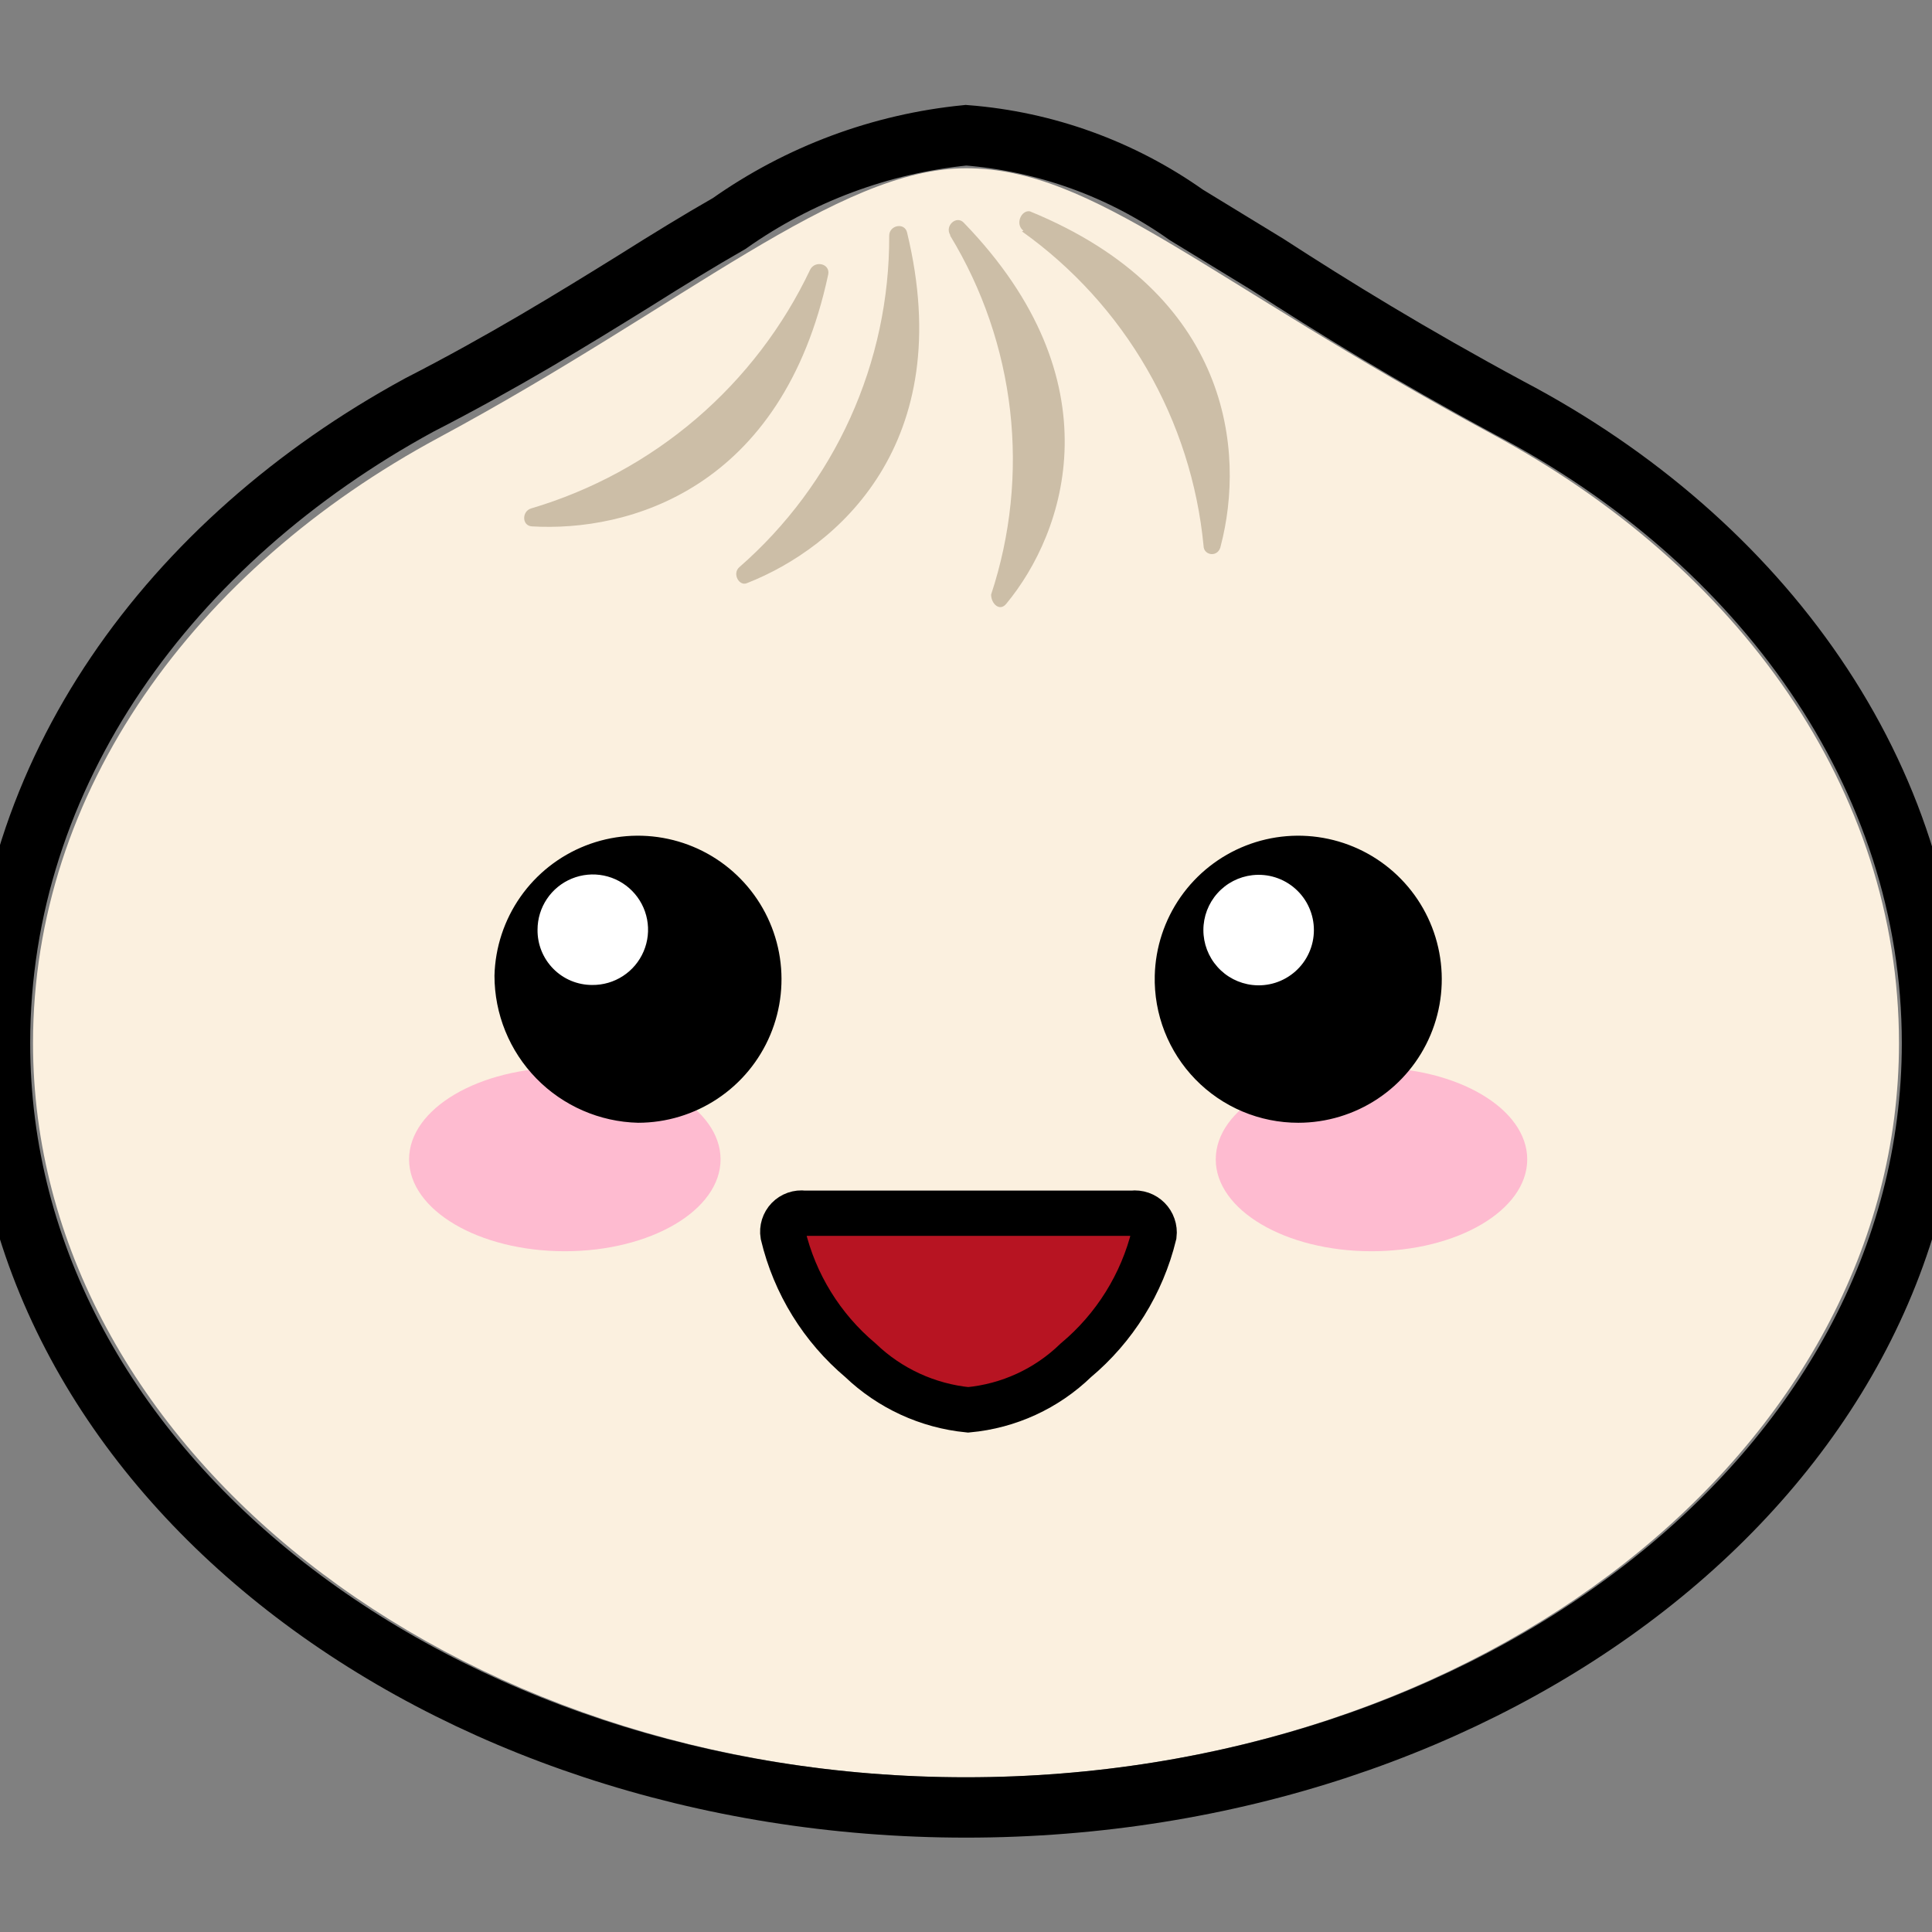 <svg width="100" height="100" viewBox="0 0 100 100" fill="none" xmlns="http://www.w3.org/2000/svg">
<rect x="0" y="0" width="100" height="100" fill="#808080" stroke="none"/>
<g clip-path="url(#clip0_510_62)">
<path d="M98.291 53.991C98.291 74.979 76.672 91.993 50 91.993C23.328 91.993 1.709 74.831 1.709 53.991C1.709 40.99 10.03 29.474 22.734 22.639C35.438 15.804 43.351 8.709 50 8.709C56.649 8.709 62.333 14.429 77.266 22.49C89.97 29.325 98.291 40.841 98.291 53.991Z" fill="#FBF0DF"/>
<path d="M50 93.553C77.192 93.553 100 76.279 100 53.991C100 40.172 91.196 27.988 78.12 21.116C72.957 18.33 68.982 15.878 65.602 13.687L61.404 11.123C58.044 8.745 54.104 7.32 50 7C45.587 7.437 41.364 9.011 37.742 11.569C36.181 12.461 34.547 13.464 32.838 14.541C29.606 16.547 26.04 18.738 21.694 20.967C8.804 27.988 0 40.024 0 53.991C0 76.279 22.808 93.553 50 93.553Z" stroke="black" stroke-width="3.125"/>
<path d="M70.988 64.764C75.44 64.764 79.049 62.635 79.049 60.009C79.049 57.383 75.44 55.254 70.988 55.254C66.536 55.254 62.927 57.383 62.927 60.009C62.927 62.635 66.536 64.764 70.988 64.764Z" fill="#FEBBD0"/>
<path d="M29.235 64.764C33.687 64.764 37.296 62.635 37.296 60.009C37.296 57.383 33.687 55.254 29.235 55.254C24.783 55.254 21.174 57.383 21.174 60.009C21.174 62.635 24.783 64.764 29.235 64.764Z" fill="#FEBBD0"/>
<path fill-rule="evenodd" clip-rule="evenodd" d="M33.024 58.114C34.485 58.114 35.914 57.682 37.131 56.874C38.349 56.066 39.301 54.916 39.868 53.569C40.435 52.223 40.593 50.738 40.321 49.303C40.049 47.867 39.36 46.543 38.339 45.497C37.319 44.451 36.012 43.729 34.584 43.422C33.155 43.114 31.667 43.235 30.307 43.769C28.947 44.303 27.774 45.226 26.936 46.423C26.098 47.621 25.631 49.038 25.594 50.499C25.594 52.487 26.37 54.397 27.759 55.819C29.147 57.242 31.037 58.066 33.024 58.114ZM67.199 58.114C68.66 58.114 70.089 57.682 71.307 56.874C72.524 56.066 73.476 54.916 74.043 53.569C74.611 52.223 74.768 50.738 74.496 49.303C74.225 47.867 73.535 46.543 72.515 45.497C71.494 44.451 70.188 43.729 68.759 43.422C67.33 43.114 65.843 43.235 64.482 43.769C63.122 44.303 61.949 45.226 61.111 46.423C60.273 47.621 59.806 49.038 59.77 50.499C59.745 51.49 59.919 52.477 60.281 53.399C60.643 54.322 61.187 55.163 61.879 55.873C62.571 56.583 63.399 57.147 64.312 57.532C65.226 57.917 66.208 58.115 67.199 58.114Z" fill="black"/>
<path fill-rule="evenodd" clip-rule="evenodd" d="M30.646 50.982C31.214 50.989 31.77 50.828 32.245 50.518C32.721 50.209 33.093 49.764 33.315 49.242C33.538 48.72 33.599 48.144 33.493 47.587C33.387 47.03 33.118 46.517 32.719 46.113C32.321 45.709 31.811 45.433 31.255 45.319C30.7 45.206 30.122 45.261 29.598 45.476C29.073 45.691 28.624 46.058 28.308 46.529C27.992 47 27.823 47.554 27.823 48.122C27.818 48.496 27.888 48.867 28.027 49.214C28.167 49.56 28.374 49.876 28.637 50.142C28.899 50.408 29.212 50.62 29.557 50.764C29.902 50.908 30.273 50.982 30.646 50.982ZM64.822 50.982C65.222 51.028 65.628 50.989 66.012 50.867C66.396 50.745 66.75 50.543 67.051 50.275C67.352 50.007 67.593 49.678 67.757 49.31C67.922 48.942 68.007 48.544 68.007 48.14C68.007 47.737 67.922 47.339 67.757 46.971C67.593 46.603 67.352 46.274 67.051 46.006C66.75 45.737 66.396 45.536 66.012 45.414C65.628 45.292 65.222 45.253 64.822 45.299C64.124 45.379 63.48 45.712 63.013 46.236C62.545 46.76 62.287 47.438 62.287 48.14C62.287 48.843 62.545 49.52 63.013 50.044C63.48 50.569 64.124 50.902 64.822 50.982Z" fill="white"/>
<path d="M59.733 63.909C59.112 66.453 57.693 68.731 55.684 70.41C54.173 71.876 52.207 72.78 50.111 72.973C48.02 72.766 46.058 71.864 44.539 70.41C42.54 68.729 41.133 66.45 40.528 63.909C40.503 63.761 40.514 63.609 40.559 63.465C40.604 63.321 40.681 63.19 40.786 63.081C40.891 62.973 41.019 62.891 41.161 62.841C41.304 62.791 41.455 62.776 41.605 62.795H58.618C58.769 62.777 58.922 62.794 59.065 62.843C59.208 62.893 59.339 62.974 59.446 63.082C59.553 63.189 59.635 63.319 59.684 63.463C59.734 63.606 59.751 63.759 59.733 63.909Z" fill="#B71422" stroke="black" stroke-width="2.344"/>
<path fill-rule="evenodd" clip-rule="evenodd" d="M46.025 12.201C46.038 15.451 45.351 18.665 44.011 21.627C42.672 24.588 40.711 27.226 38.261 29.363C37.89 29.697 38.261 30.366 38.67 30.18C43.313 28.36 49.591 22.973 46.954 12.052C46.843 11.495 46.025 11.643 46.025 12.201ZM49.183 12.201C50.859 14.959 51.917 18.048 52.283 21.255C52.648 24.462 52.313 27.709 51.3 30.774C51.3 31.257 51.746 31.666 52.08 31.257C55.163 27.542 57.801 19.704 49.889 11.532C49.517 11.123 48.886 11.681 49.183 12.163V12.201ZM52.898 11.978C55.537 13.86 57.741 16.286 59.362 19.093C60.984 21.9 61.984 25.022 62.296 28.248C62.296 28.768 63.076 28.88 63.187 28.248C64.45 23.419 63.744 15.21 53.306 10.938C52.86 10.863 52.526 11.606 52.972 11.941L52.898 11.978ZM27.489 26.317C30.632 25.387 33.544 23.805 36.034 21.674C38.524 19.542 40.536 16.909 41.939 13.947C42.199 13.464 42.979 13.649 42.868 14.207C40.49 25.351 32.504 27.542 27.526 27.245C27.006 27.208 27.006 26.465 27.489 26.317Z" fill="#CCBEA7"/>
</g>
<defs>
<clipPath id="clip0_510_62">
<rect width="100" height="100" fill="white"/>
</clipPath>
</defs>
</svg>
